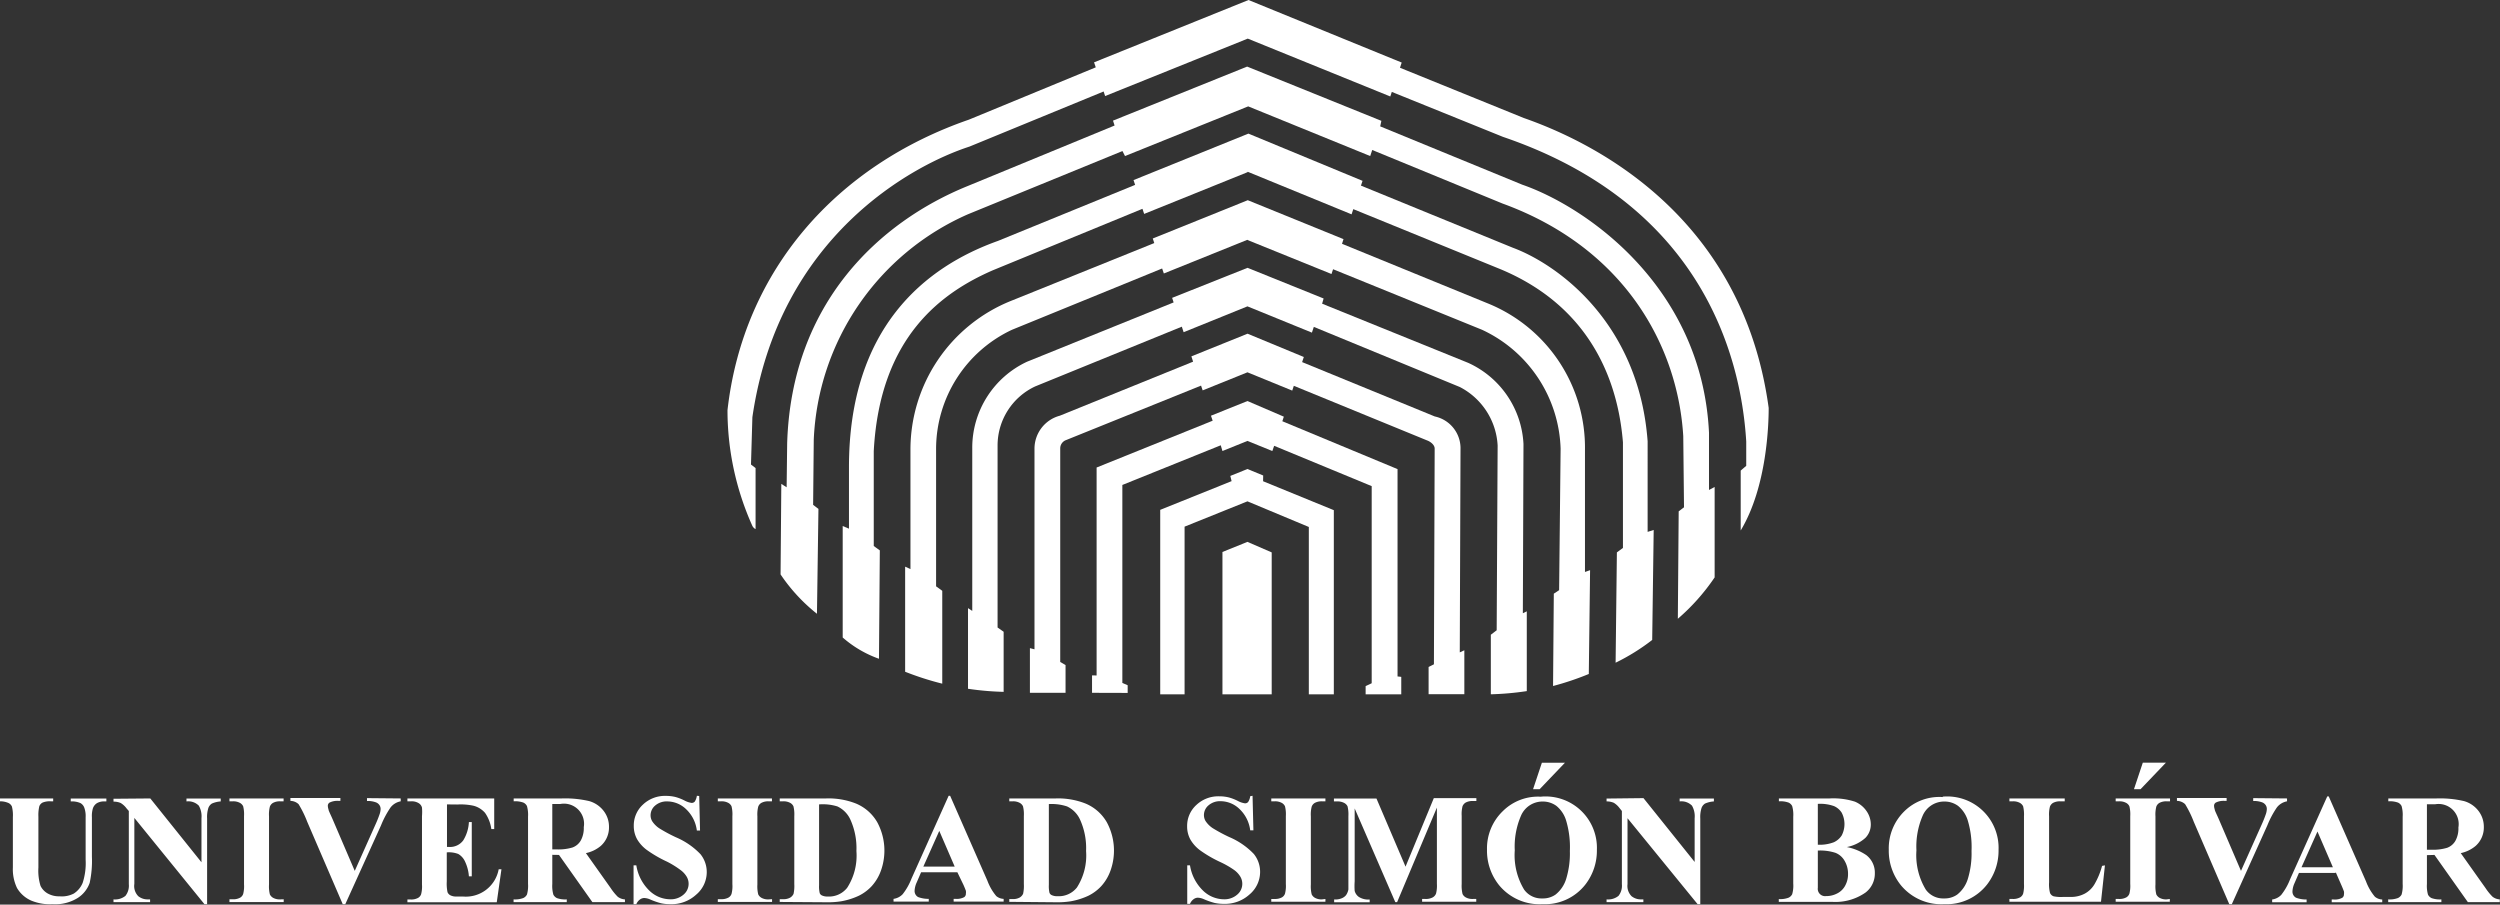 <svg xmlns="http://www.w3.org/2000/svg" xmlns:svg="http://www.w3.org/2000/svg" xmlns:rdf="http://www.w3.org/1999/02/22-rdf-syntax-ns#" xmlns:cc="http://creativecommons.org/ns#" xmlns:dc="http://purl.org/dc/elements/1.1/" viewBox="0 0 235.02 85.04" id="svg7"><rect x="0" y="0" width="235.02" height="85.04" fill="#333333" stroke="none"/><defs id="defs1"><style id="style1">.cls-usb1,.cls-usb2{fill:#1d1d1b;}.cls-usb1{fill-rule:evenodd;}</style></defs><title id="title1">logo-usb</title><g id="Capa_2" data-name="Capa 2" style="fill:#ffffff"><g id="Capa_1-2" data-name="Capa 1" style="fill:#ffffff"><path class="cls-usb1" d="M117.27,35l-4.21,1.7-.15-.45-12.69,5.12a.83.83,0,0,0-.55.78V62.23l.5.29v2.61H96.82v-4.2l.43.11V42.18a3.21,3.21,0,0,1,2.38-3.1L112.16,34l-.16-.5,5.28-2.13,5.29,2.19-.16.48,12.47,5.11a3.06,3.06,0,0,1,2.42,3.09l-.07,19.09.43-.2v4.13H134.3V62.7l.5-.25.07-20.28c0-.35-.39-.65-.72-.77l-12.52-5.13-.15.45L117.27,35Z" id="path1" style="fill:#ffffff"></path><polygon class="cls-usb1" points="117.27 41.45 114.92 42.4 114.76 41.86 105.51 45.59 105.51 64.2 106.01 64.42 106.01 65.14 102.66 65.13 102.66 63.49 103.09 63.5 103.09 43.95 114 39.55 113.84 39.08 117.27 37.7 120.69 39.17 120.55 39.6 131.38 44.1 131.38 63.59 131.73 63.63 131.73 65.27 128.38 65.27 128.38 64.5 128.95 64.23 128.95 45.7 119.78 41.91 119.61 42.4 117.27 41.45 117.27 41.45" id="polygon1" style="fill:#ffffff"></polygon><path class="cls-usb1" d="M117.27,25.18,110.19,28l.14.43L96.56,34a8.92,8.92,0,0,0-5.16,8.09V57.43L91,57.17v7.58a27.22,27.22,0,0,0,3.35.29V59.39l-.57-.4V41.88h0a6.13,6.13,0,0,1,3.55-5.56l13.77-5.61.17.52,6-2.43,6.06,2.47.18-.54,13.72,5.65a6.58,6.58,0,0,1,3.56,5.5h0l-.09,17.37-.55.42,0,5.6a27.62,27.62,0,0,0,3.38-.3l0-7.5-.37.18.06-15.91a8.87,8.87,0,0,0-5.2-7.63l-13.73-5.56.14-.49-7.12-2.87Z" id="path2" style="fill:#ffffff"></path><polygon class="cls-usb1" points="119.55 65.27 119.55 51.93 117.27 50.94 114.92 51.89 114.92 65.27 119.55 65.27 119.55 65.27" id="polygon2" style="fill:#ffffff"></polygon><polygon class="cls-usb1" points="117.27 47.13 123.04 49.54 123.04 65.27 125.39 65.27 125.39 47.96 118.74 45.24 118.75 44.7 117.27 44.09 115.66 44.74 115.78 45.23 109.07 47.93 109.07 65.27 111.36 65.27 111.36 49.51 117.27 47.13 117.27 47.13" id="polygon3" style="fill:#ffffff"></polygon><path class="cls-usb1" d="M117.27,22.54l-7.86,3.17-.16-.47L95.14,31A12.39,12.39,0,0,0,88,42.18V55.12l.58.42v8.73a27.53,27.53,0,0,1-3.49-1.12V53.27l.5.23V42.29a15.07,15.07,0,0,1,9.44-14l13.48-5.44-.14-.43,8.93-3.6,9,3.66-.14.44,13.8,5.64A14.63,14.63,0,0,1,149,42.3V53.77l.48-.17-.12,9.76A26.54,26.54,0,0,1,146,64.49l.07-8.68.5-.33.14-13.3A12.76,12.76,0,0,0,139.32,31l-14-5.69-.15.45-7.9-3.2Z" id="path3" style="fill:#ffffff"></path><path class="cls-usb1" d="M117.27,16.19l-9.71,3.92-.16-.48L93.33,25.41c-4.78,2.09-10.62,6.23-11.19,17v8.92l.57.41-.08,10.19a10.51,10.51,0,0,1-3.41-2V49.45l.59.25,0-5.79c0-13.14,7.19-18.83,14-21.26l12.9-5.27-.15-.45,10.8-4.37L128.09,17l-.15.45,14.28,5.84c4.15,1.54,11.84,7,12.67,18.19V50l.57-.18-.14,10.34a19.5,19.5,0,0,1-3.44,2.14L152,51.93l.57-.42V41.58c-.33-4-1.91-12.25-11.48-16.26l-13.87-5.66-.16.49-9.76-4Z" id="path4" style="fill:#ffffff"></path><path class="cls-usb1" d="M117.34,10l-11.58,4.67-.24-.47L91,20.14A24.28,24.28,0,0,0,76.5,41.33l-.06,6.13.5.38-.14,9.86A16.39,16.39,0,0,1,73.38,54l.07-8.51.5.32L74,41.67c.4-13.23,8.72-20.82,16.94-24.17l13.84-5.7-.15-.46,12.61-5.08,12.62,5.1-.11.52,13.35,5.48C149,19.4,160,26.87,160.66,40.68v5.38l.53-.28v8.5a19.65,19.65,0,0,1-3.46,3.89l.08-10.1.5-.38L158.24,41c-.51-8.44-5.48-17.67-17-21.87L129,14.1l-.19.57L117.34,10Z" id="path5" style="fill:#ffffff"></path><path class="cls-usb1" d="M70.6,43.63l.13-4.41c2.47-17,15.08-23.71,20.41-25.44L103.75,8.6l.14.43,13.41-5.4,13.4,5.44.14-.43,10.46,4.23C159.64,19.12,163.64,33,164.16,41.5v2.29l-.52.45,0,5.63c2.49-4.14,2.63-10.07,2.63-11.52C163.71,19.56,148.7,13,143.24,11.09L131.61,6.37l.16-.49L117.37,0,102.85,5.86l.16.47L91.08,11.25c-12.4,4.29-21.2,14.13-22.69,27.31a26.54,26.54,0,0,0,2.33,10.86.67.67,0,0,0,.31.32V44l-.43-.33Z" id="path6" style="fill:#ffffff"></path><path class="cls-usb2" d="M0,75.06H5v.27H4.78a1.78,1.78,0,0,0-.78.12.67.67,0,0,0-.3.33,3.56,3.56,0,0,0-.09,1v4.77a4.86,4.86,0,0,0,.2,1.73,1.67,1.67,0,0,0,.65.7,2.14,2.14,0,0,0,1.14.28A2.44,2.44,0,0,0,6.94,84a2.18,2.18,0,0,0,.83-1,6,6,0,0,0,.28-2.18v-4a2.3,2.3,0,0,0-.14-.93.82.82,0,0,0-.34-.39,2,2,0,0,0-.92-.16v-.27H10v.27h-.2a1.3,1.3,0,0,0-.68.16.93.93,0,0,0-.39.5,2.52,2.52,0,0,0-.09.83v3.7A9.7,9.7,0,0,1,8.43,83a2.78,2.78,0,0,1-1.1,1.4A4,4,0,0,1,4.93,85a4.55,4.55,0,0,1-2-.34,2.89,2.89,0,0,1-1.33-1.18,4.1,4.1,0,0,1-.39-1.94V76.82a3.33,3.33,0,0,0-.09-1,.68.68,0,0,0-.32-.33A1.92,1.92,0,0,0,0,75.33v-.27Zm14.13,0,4.81,6V76.92a2,2,0,0,0-.25-1.18,1.39,1.39,0,0,0-1.16-.4v-.27h3.22v.27a2.45,2.45,0,0,0-.83.2.82.82,0,0,0-.33.41,2.81,2.81,0,0,0-.12,1V85h-.25l-6.59-8.11v6.2A1.36,1.36,0,0,0,13,84.25a1.39,1.39,0,0,0,.88.3h.23v.26H10.67v-.26a1.56,1.56,0,0,0,1.12-.33,1.54,1.54,0,0,0,.32-1.1V76.24L11.9,76a1.94,1.94,0,0,0-.55-.51,1.65,1.65,0,0,0-.68-.13v-.27Zm12.54,9.48v.26H21.57v-.26h.32a1.34,1.34,0,0,0,.68-.15.64.64,0,0,0,.29-.35,2.87,2.87,0,0,0,.08-.91V76.73a3.13,3.13,0,0,0-.08-.93.7.7,0,0,0-.32-.33,1.29,1.29,0,0,0-.65-.14h-.32v-.27h5.09v.27h-.32a1.35,1.35,0,0,0-.68.15.68.68,0,0,0-.29.35,3,3,0,0,0-.08.91v6.41a3.14,3.14,0,0,0,.08.93.75.75,0,0,0,.32.33,1.27,1.27,0,0,0,.65.14Zm11-9.48v.27a1.57,1.57,0,0,0-.95.57,8.75,8.75,0,0,0-.9,1.69L32.46,85h-.24l-3.34-7.75a10,10,0,0,0-.81-1.65,1.15,1.15,0,0,0-.77-.31v-.27H32v.27h-.16a1.65,1.65,0,0,0-.86.16.35.35,0,0,0-.16.32,1.06,1.06,0,0,0,.06.31c0,.12.17.43.39.94l2.08,4.85,1.93-4.32a10.91,10.91,0,0,0,.42-1.05,1.59,1.59,0,0,0,.08-.45.64.64,0,0,0-.12-.38.7.7,0,0,0-.34-.25,2.23,2.23,0,0,0-.82-.12v-.27Zm4.35.56v4h.19A1.54,1.54,0,0,0,43.55,79a3.61,3.61,0,0,0,.53-1.72h.27v5.1h-.27A3.86,3.86,0,0,0,43.72,81a1.57,1.57,0,0,0-.64-.72A2.47,2.47,0,0,0,42,80.13v2.74a3.89,3.89,0,0,0,.07,1,.58.58,0,0,0,.26.29,1.17,1.17,0,0,0,.6.12h.58a3.14,3.14,0,0,0,3.37-2.56h.26l-.44,3.1H38.3v-.26h.32a1.34,1.34,0,0,0,.68-.15.64.64,0,0,0,.29-.35,2.88,2.88,0,0,0,.08-.91V76.73a5,5,0,0,0,0-.81.69.69,0,0,0-.27-.39,1.24,1.24,0,0,0-.75-.2H38.3v-.27h8.16v2.88h-.27a3.5,3.5,0,0,0-.59-1.52,2.15,2.15,0,0,0-1.07-.67A5.67,5.67,0,0,0,43,75.63Zm9.9,4.74V83.1a3,3,0,0,0,.1,1,.72.72,0,0,0,.34.33,2.32,2.32,0,0,0,.92.12v.26h-5v-.26a2.21,2.21,0,0,0,.92-.13.74.74,0,0,0,.34-.33,3,3,0,0,0,.1-1V76.78a3.06,3.06,0,0,0-.1-1,.71.71,0,0,0-.34-.33,2.25,2.25,0,0,0-.91-.12v-.27H52.8a9.94,9.94,0,0,1,2.59.25,2.61,2.61,0,0,1,1.34.9,2.42,2.42,0,0,1,.52,1.54,2.31,2.31,0,0,1-.78,1.78,3.19,3.19,0,0,1-1.39.67l2.34,3.3a5.09,5.09,0,0,0,.65.8,1.22,1.22,0,0,0,.68.25v.26H55.69l-3.14-4.44Zm0-4.78v4.27h.41a4.58,4.58,0,0,0,1.49-.18,1.49,1.49,0,0,0,.78-.66,2.42,2.42,0,0,0,.28-1.25,1.89,1.89,0,0,0-2.2-2.18Zm13.81-.75.08,3.25h-.3a3.32,3.32,0,0,0-1-2,2.57,2.57,0,0,0-1.76-.74,1.65,1.65,0,0,0-1.16.39,1.19,1.19,0,0,0-.43.9,1.09,1.09,0,0,0,.15.57,2.37,2.37,0,0,0,.67.67,14.77,14.77,0,0,0,1.56.84,6.94,6.94,0,0,1,2.31,1.59,2.67,2.67,0,0,1,.59,1.71,2.77,2.77,0,0,1-1,2.1A3.43,3.43,0,0,1,63,85a4,4,0,0,1-.87-.09,6.85,6.85,0,0,1-1-.35,1.56,1.56,0,0,0-.57-.14.7.7,0,0,0-.4.14,1,1,0,0,0-.34.44h-.26V81.35h.26a4.21,4.21,0,0,0,1.22,2.37,2.85,2.85,0,0,0,1.94.82,1.83,1.83,0,0,0,1.28-.44,1.32,1.32,0,0,0,.29-1.69,2.13,2.13,0,0,0-.56-.61A8.48,8.48,0,0,0,62.7,81a11.47,11.47,0,0,1-1.91-1.11,3.4,3.4,0,0,1-.9-1,2.55,2.55,0,0,1-.31-1.25,2.65,2.65,0,0,1,.86-2,3,3,0,0,1,2.16-.82,3.68,3.68,0,0,1,.92.11,4.52,4.52,0,0,1,.82.32,2,2,0,0,0,.68.23.38.38,0,0,0,.29-.12,1.28,1.28,0,0,0,.2-.55Zm6.85,9.7v.26H67.48v-.26h.32a1.34,1.34,0,0,0,.68-.15.64.64,0,0,0,.29-.35,2.87,2.87,0,0,0,.08-.91V76.73a3.13,3.13,0,0,0-.08-.93.7.7,0,0,0-.32-.33,1.29,1.29,0,0,0-.65-.14h-.32v-.27h5.09v.27h-.32a1.35,1.35,0,0,0-.68.15.68.68,0,0,0-.29.35,3,3,0,0,0-.08.91v6.41a3.14,3.14,0,0,0,.08.93.75.75,0,0,0,.32.33,1.27,1.27,0,0,0,.65.14Zm.72.26v-.26h.32a1.27,1.27,0,0,0,.65-.14.8.8,0,0,0,.33-.36,3.37,3.37,0,0,0,.07-.91V76.73a3.14,3.14,0,0,0-.08-.93.7.7,0,0,0-.32-.33,1.29,1.29,0,0,0-.65-.14h-.32v-.27h4.36a7,7,0,0,1,2.81.48,4.15,4.15,0,0,1,2,1.76,5.61,5.61,0,0,1,.34,4.56,4.35,4.35,0,0,1-.85,1.43,4.17,4.17,0,0,1-1.21.91,6.61,6.61,0,0,1-1.68.53,8,8,0,0,1-1.38.09ZM77,75.62v7.6a2.73,2.73,0,0,0,.06.74.41.41,0,0,0,.19.21,1.16,1.16,0,0,0,.56.11,2.17,2.17,0,0,0,1.83-.82A5.58,5.58,0,0,0,80.51,80a6.48,6.48,0,0,0-.59-3,2.52,2.52,0,0,0-1.2-1.19A4.64,4.64,0,0,0,77,75.62ZM90,82H86.59l-.41.95a2.1,2.1,0,0,0-.2.78.65.65,0,0,0,.33.6,2.72,2.72,0,0,0,1,.17v.26H84v-.26a1.45,1.45,0,0,0,.86-.44,5.67,5.67,0,0,0,.83-1.47l3.49-7.78h.14l3.51,8a4.86,4.86,0,0,0,.83,1.43,1.14,1.14,0,0,0,.69.26v.26H89.65v-.26h.19a1.47,1.47,0,0,0,.8-.16.38.38,0,0,0,.16-.33.86.86,0,0,0,0-.27s-.08-.22-.22-.54L90,82Zm-.25-.53-1.45-3.36-1.5,3.36Zm5.13,3.31v-.26h.32a1.27,1.27,0,0,0,.65-.14.79.79,0,0,0,.33-.36,3.35,3.35,0,0,0,.07-.91V76.73a3.14,3.14,0,0,0-.08-.93.7.7,0,0,0-.32-.33,1.29,1.29,0,0,0-.65-.14h-.32v-.27h4.36a7,7,0,0,1,2.81.48,4.15,4.15,0,0,1,2,1.76,5.6,5.6,0,0,1,.34,4.56,4.34,4.34,0,0,1-.85,1.43,4.18,4.18,0,0,1-1.21.91,6.61,6.61,0,0,1-1.68.53,8,8,0,0,1-1.38.09Zm3.72-9.19v7.6a2.74,2.74,0,0,0,.06.74.41.41,0,0,0,.19.21,1.16,1.16,0,0,0,.56.11,2.17,2.17,0,0,0,1.83-.82,5.58,5.58,0,0,0,.86-3.43,6.48,6.48,0,0,0-.59-3,2.52,2.52,0,0,0-1.2-1.19,4.63,4.63,0,0,0-1.72-.22Zm19.15-.78.08,3.25h-.3a3.32,3.32,0,0,0-1-2,2.57,2.57,0,0,0-1.76-.74,1.64,1.64,0,0,0-1.16.39,1.19,1.19,0,0,0-.43.9,1.09,1.09,0,0,0,.15.57,2.37,2.37,0,0,0,.67.67,14.82,14.82,0,0,0,1.56.84,6.94,6.94,0,0,1,2.31,1.59,2.67,2.67,0,0,1,.59,1.71,2.77,2.77,0,0,1-1,2.1,3.43,3.43,0,0,1-2.42.88,4,4,0,0,1-.87-.09,6.84,6.84,0,0,1-1-.35,1.56,1.56,0,0,0-.57-.14.7.7,0,0,0-.39.14,1,1,0,0,0-.34.44h-.26V81.35h.26a4.21,4.21,0,0,0,1.22,2.37,2.85,2.85,0,0,0,1.94.82,1.83,1.83,0,0,0,1.28-.44,1.32,1.32,0,0,0,.29-1.69,2.13,2.13,0,0,0-.56-.61,8.45,8.45,0,0,0-1.32-.76,11.47,11.47,0,0,1-1.91-1.11,3.4,3.4,0,0,1-.9-1,2.54,2.54,0,0,1-.31-1.25,2.65,2.65,0,0,1,.86-2,3,3,0,0,1,2.16-.82,3.68,3.68,0,0,1,.92.11,4.54,4.54,0,0,1,.82.32,2,2,0,0,0,.68.23.38.38,0,0,0,.29-.12,1.28,1.28,0,0,0,.2-.55Zm6.85,9.7v.26h-5.09v-.26h.32a1.34,1.34,0,0,0,.68-.15.64.64,0,0,0,.29-.35,2.87,2.87,0,0,0,.08-.91V76.73a3.13,3.13,0,0,0-.08-.93.7.7,0,0,0-.32-.33,1.29,1.29,0,0,0-.65-.14h-.32v-.27h5.09v.27h-.32a1.35,1.35,0,0,0-.68.15.68.68,0,0,0-.29.35,3,3,0,0,0-.08.91v6.41a3.14,3.14,0,0,0,.08.93.75.75,0,0,0,.32.33,1.27,1.27,0,0,0,.65.14Zm7.54-3.06,2.65-6.42h4v.27h-.32a1.36,1.36,0,0,0-.69.15.73.73,0,0,0-.29.34,3,3,0,0,0-.08.9v6.42a3.27,3.27,0,0,0,.08.93.72.72,0,0,0,.32.33,1.29,1.29,0,0,0,.65.14h.32v.26h-5.09v-.26H134a1.37,1.37,0,0,0,.69-.15A.7.7,0,0,0,135,84a3,3,0,0,0,.08-.91V75.92l-3.74,8.89h-.17L127.35,76v6.86a6,6,0,0,0,0,.89,1,1,0,0,0,.41.58,1.67,1.67,0,0,0,1,.23v.26h-3.34v-.26h.1a1.54,1.54,0,0,0,.6-.11,1,1,0,0,0,.42-.3,1.41,1.41,0,0,0,.22-.53c0-.05,0-.3,0-.73V76.72a3.18,3.18,0,0,0-.08-.92.73.73,0,0,0-.32-.32,1.32,1.32,0,0,0-.65-.14h-.31v-.27h4l2.74,6.42Zm12.74-6.56a4.83,4.83,0,0,1,5.24,5,5.19,5.19,0,0,1-1.08,3.26A4.83,4.83,0,0,1,145,85a4.93,4.93,0,0,1-4.07-1.78,5.17,5.17,0,0,1-1.14-3.34,4.86,4.86,0,0,1,1.48-3.62,4.69,4.69,0,0,1,3.63-1.36Zm.09.46a2.2,2.2,0,0,0-2,1.37,7.3,7.3,0,0,0-.57,3.22,6.25,6.25,0,0,0,.88,3.69,2,2,0,0,0,1.71.83,2.06,2.06,0,0,0,1.24-.36,3,3,0,0,0,1-1.47,8.13,8.13,0,0,0,.35-2.63,8.71,8.71,0,0,0-.36-2.89,2.82,2.82,0,0,0-.92-1.36,2.16,2.16,0,0,0-1.28-.4Zm2.15-3.65-2.38,2.49h-.62l.83-2.49Zm7.38,3.33,4.81,6V76.92a2,2,0,0,0-.25-1.18,1.39,1.39,0,0,0-1.16-.4v-.27h3.22v.27a2.45,2.45,0,0,0-.83.2.82.82,0,0,0-.33.41,2.81,2.81,0,0,0-.12,1V85h-.25L153,76.92v6.2a1.36,1.36,0,0,0,.38,1.13,1.39,1.39,0,0,0,.88.3h.23v.26h-3.46v-.26a1.56,1.56,0,0,0,1.12-.33,1.54,1.54,0,0,0,.32-1.1V76.24l-.21-.26a1.93,1.93,0,0,0-.55-.51,1.66,1.66,0,0,0-.68-.13v-.27Zm19,4.58a4.94,4.94,0,0,1,1.95.78,2.08,2.08,0,0,1,.8,1.7,2.24,2.24,0,0,1-.88,1.82,4.94,4.94,0,0,1-3.15.87h-5v-.26a2.2,2.2,0,0,0,.92-.13.72.72,0,0,0,.34-.33,2.92,2.92,0,0,0,.1-1V76.78a3,3,0,0,0-.1-1,.7.7,0,0,0-.34-.33,2.25,2.25,0,0,0-.91-.12v-.27H172a6.63,6.63,0,0,1,2.37.3,2.46,2.46,0,0,1,1.1.89,2.2,2.2,0,0,1,.4,1.26,1.79,1.79,0,0,1-.51,1.26,3.66,3.66,0,0,1-1.8.87Zm-2.61-.2a3.72,3.72,0,0,0,1.5-.23,1.74,1.74,0,0,0,.75-.65,2.33,2.33,0,0,0,0-2.12,1.62,1.62,0,0,0-.73-.63,3.85,3.85,0,0,0-1.52-.21v3.84Zm0,.56v3.49a.69.69,0,0,0,.78.78,2.22,2.22,0,0,0,1.06-.26,1.73,1.73,0,0,0,.74-.74,2.23,2.23,0,0,0,.26-1.08,2.39,2.39,0,0,0-.32-1.23,1.71,1.71,0,0,0-.87-.76,4.68,4.68,0,0,0-1.65-.21Zm11.75-5.08a4.83,4.83,0,0,1,5.24,5,5.19,5.19,0,0,1-1.08,3.26A4.83,4.83,0,0,1,182.77,85a4.93,4.93,0,0,1-4.07-1.78,5.17,5.17,0,0,1-1.14-3.34A4.86,4.86,0,0,1,179,76.29a4.69,4.69,0,0,1,3.63-1.36Zm.09.46a2.2,2.2,0,0,0-2,1.37,7.3,7.3,0,0,0-.57,3.22,6.25,6.25,0,0,0,.88,3.69,2,2,0,0,0,1.71.83,2.06,2.06,0,0,0,1.24-.36,3,3,0,0,0,1-1.47,8.13,8.13,0,0,0,.35-2.63,8.7,8.7,0,0,0-.36-2.89,2.82,2.82,0,0,0-.92-1.36,2.16,2.16,0,0,0-1.28-.4Zm15.15,6-.37,3.42H188.9v-.26h.32a1.34,1.34,0,0,0,.68-.15.66.66,0,0,0,.29-.35,3,3,0,0,0,.08-.91V76.73a3.26,3.26,0,0,0-.08-.93.72.72,0,0,0-.32-.33,1.29,1.29,0,0,0-.65-.14h-.32v-.27h5.2v.27h-.42a1.36,1.36,0,0,0-.68.15.71.71,0,0,0-.29.35,3,3,0,0,0-.08.91v6.21a3.19,3.19,0,0,0,.09,1,.57.57,0,0,0,.34.31,3.38,3.38,0,0,0,.87.06h.81A2.76,2.76,0,0,0,196,84a2.39,2.39,0,0,0,.89-.86,6.93,6.93,0,0,0,.72-1.74Zm6.1,3.16v.26h-5.09v-.26h.32a1.34,1.34,0,0,0,.68-.15.64.64,0,0,0,.29-.35,2.86,2.86,0,0,0,.08-.91V76.73a3.13,3.13,0,0,0-.08-.93.7.7,0,0,0-.32-.33,1.29,1.29,0,0,0-.65-.14h-.32v-.27H204v.27h-.32a1.35,1.35,0,0,0-.68.15.68.68,0,0,0-.29.35,3,3,0,0,0-.08.91v6.41a3.14,3.14,0,0,0,.08.93.75.75,0,0,0,.32.33,1.27,1.27,0,0,0,.65.14Zm-.37-12.81-2.38,2.49h-.62l.83-2.49ZM215,75.06v.27a1.57,1.57,0,0,0-.95.57,8.76,8.76,0,0,0-.9,1.69L209.81,85h-.24l-3.34-7.75a10,10,0,0,0-.81-1.65,1.15,1.15,0,0,0-.77-.31v-.27h4.67v.27h-.16a1.65,1.65,0,0,0-.86.16.35.35,0,0,0-.16.32,1.06,1.06,0,0,0,.06.31c0,.12.17.43.39.94l2.08,4.85,1.93-4.32a11,11,0,0,0,.42-1.05,1.59,1.59,0,0,0,.08-.45.64.64,0,0,0-.12-.38.7.7,0,0,0-.34-.25,2.23,2.23,0,0,0-.82-.12v-.27Zm4.56,7h-3.44l-.41.95a2.09,2.09,0,0,0-.2.78.65.65,0,0,0,.33.6,2.73,2.73,0,0,0,1,.17v.26h-3.24v-.26a1.45,1.45,0,0,0,.86-.44,5.67,5.67,0,0,0,.83-1.47l3.49-7.78h.14l3.51,8a4.86,4.86,0,0,0,.83,1.43,1.14,1.14,0,0,0,.69.26v.26H219.2v-.26h.19a1.47,1.47,0,0,0,.8-.16.38.38,0,0,0,.16-.33.86.86,0,0,0,0-.27s-.08-.22-.22-.54L219.58,82Zm-.25-.53-1.45-3.36-1.5,3.36Zm8.84-1.14V83.1a3,3,0,0,0,.1,1,.72.72,0,0,0,.34.33,2.32,2.32,0,0,0,.92.12v.26h-5v-.26a2.21,2.21,0,0,0,.92-.13.74.74,0,0,0,.34-.33,3,3,0,0,0,.1-1V76.78a3.06,3.06,0,0,0-.1-1,.71.71,0,0,0-.34-.33,2.25,2.25,0,0,0-.91-.12v-.27h4.53a9.93,9.93,0,0,1,2.59.25,2.61,2.61,0,0,1,1.34.9,2.43,2.43,0,0,1,.52,1.54,2.31,2.31,0,0,1-.78,1.78,3.2,3.2,0,0,1-1.39.67l2.34,3.3a5.09,5.09,0,0,0,.65.8,1.22,1.22,0,0,0,.68.25v.26H232l-3.14-4.44Zm0-4.78v4.27h.41a4.58,4.58,0,0,0,1.49-.18,1.49,1.49,0,0,0,.78-.66,2.42,2.42,0,0,0,.28-1.25,1.89,1.89,0,0,0-2.2-2.18Z" id="path7" style="fill:#ffffff"></path></g></g></svg>